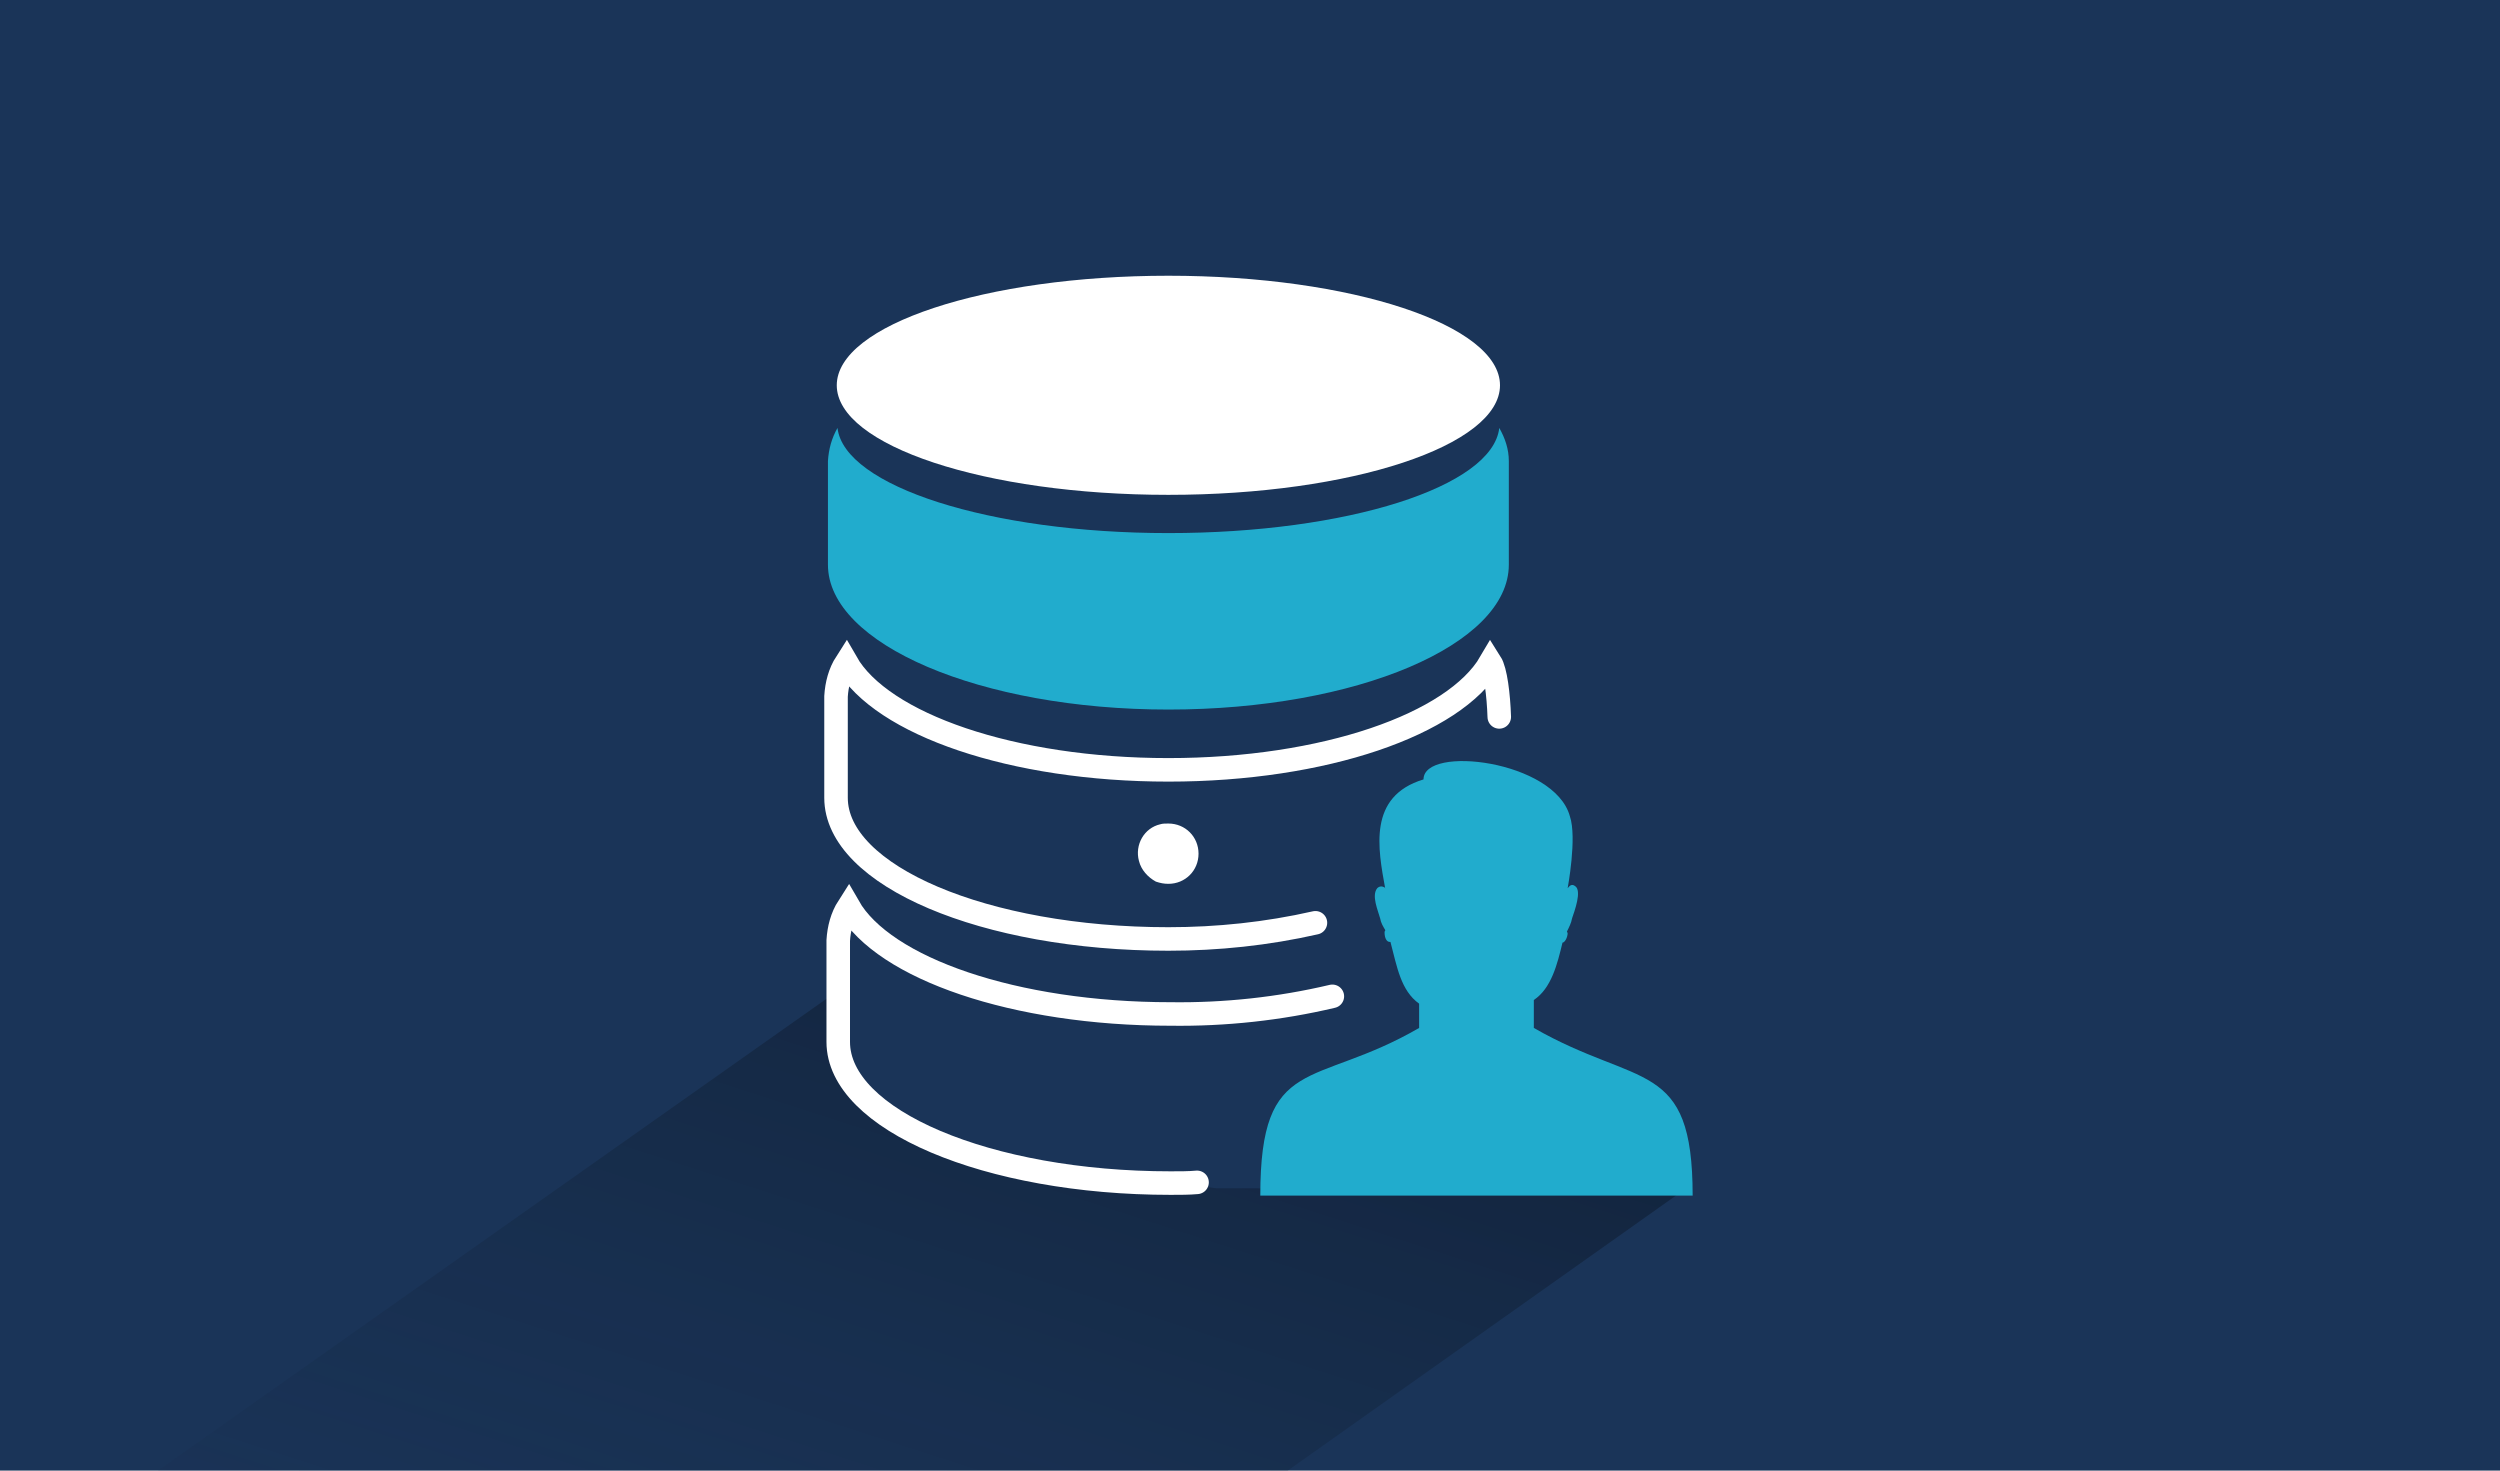 <?xml version="1.0" encoding="UTF-8"?>
<svg xmlns="http://www.w3.org/2000/svg" xmlns:xlink="http://www.w3.org/1999/xlink" version="1.1" id="Ebene_1" x="0px" y="0px" viewBox="0 0 340 200" style="enable-background:new 0 0 340 200;" xml:space="preserve">
<style type="text/css">
	.st0{fill:#1A3458;}
	.st1{clip-path:url(#SVGID_00000049216139515098042260000006818380143046202785_);}
	.st2{opacity:0.6;fill:url(#SVGID_00000089547346880343371800000015192584679850086021_);enable-background:new    ;}
	.st3{fill:#21ACCD;}
	.st4{fill:#FFFFFF;}
	.st5{fill-rule:evenodd;clip-rule:evenodd;fill:#21ACCD;}
	.st6{fill:none;stroke:#FFFFFF;stroke-width:3.2;stroke-linecap:round;stroke-miterlimit:10;}
</style>
<g id="HG_Dunkelblau">
	<rect class="st0" width="340" height="200"></rect>
</g>
<g id="Cards_Schatten">
	<g>
		<defs>
			<rect id="SVGID_1_" x="0.1" width="340" height="200"></rect>
		</defs>
		<clipPath id="SVGID_00000085246913867776191170000009568032254547140264_">
			<use xlink:href="#SVGID_1_" style="overflow:visible;"></use>
		</clipPath>
		<g style="clip-path:url(#SVGID_00000085246913867776191170000009568032254547140264_);">
			
				<linearGradient id="SVGID_00000183933082566901762410000015693610464167077796_" gradientUnits="userSpaceOnUse" x1="8.145" y1="60.146" x2="69.155" y2="263.786" gradientTransform="matrix(1.01 2.000000e-02 -2.000000e-02 -1.03 84.9 338.03)">
				<stop offset="4.000000e-02" style="stop-color:#1A3458;stop-opacity:0"></stop>
				<stop offset="1" style="stop-color:#000000"></stop>
			</linearGradient>
			
				<polygon style="opacity:0.6;fill:url(#SVGID_00000183933082566901762410000015693610464167077796_);enable-background:new    ;" points="     130.2,157 165.4,161.6 229.2,161.7 159.6,211 3.9,212.4 113.3,135.2 115.8,147.5    "></polygon>
		</g>
	</g>
</g>
<g id="Cards">
	<g>
		<path class="st3" d="M158.9,96.5c25.6,0,46.3-8.8,46.3-19.7V62.7c0-1.6-0.5-3.1-1.3-4.5c-0.9,8-20.7,14.3-45,14.3    s-44.1-6.4-45-14.3c-0.8,1.4-1.2,2.9-1.3,4.5v14.1C112.6,87.6,133.3,96.5,158.9,96.5z"></path>
		<path class="st4" d="M158.9,67.3c24.9,0,45.1-6.7,45.1-14.9s-20.2-14.9-45.1-14.9s-45.1,6.7-45.1,14.9S134,67.3,158.9,67.3z"></path>
		<path class="st4" d="M154.9,117.1c-0.6-2.2,0.7-4.5,2.9-5c0.3-0.1,0.7-0.1,1.1-0.1c2.3,0,4.1,1.8,4.1,4.1c0,2.3-1.8,4.1-4.1,4.1    c-0.6,0-1.1-0.1-1.7-0.3C156.1,119.3,155.2,118.3,154.9,117.1z"></path>
		<path class="st5" d="M208.6,136v3.8c14.3,8.2,21.6,4.1,21.6,22.8h-58.8c0-19.4,7.3-14.5,21.6-22.8v-3.3c-2.5-1.8-3-5-3.9-8.4H189    c-0.4,0-0.7-0.5-0.7-1.3c0-0.2,0.1-0.2,0.1-0.3c-0.3-0.5-0.6-1-0.7-1.6c-0.3-1.1-1.2-3.1-0.4-4.1c0.3-0.3,0.7-0.3,1-0.1    c0.1,0,0.1,0.1,0.1,0.2c-1-5.5-2.4-12.6,5.2-14.9c0-4.7,17.8-2.6,19.9,5c1,2.9-0.3,9.8-0.3,9.8c0.3-0.4,0.6-0.6,1-0.3    c1,0.6-0.1,3.5-0.4,4.4c-0.1,0.6-0.4,1.2-0.7,1.8l0.1,0.2c0,0.6-0.4,1.3-0.7,1.3C211.8,131.1,211,134.4,208.6,136L208.6,136z"></path>
		<path class="st6" d="M181.2,135.5c-7.2,1.7-14.6,2.5-22,2.4c-21.2,0-39-6.2-43.8-14.6c-0.9,1.4-1.3,3-1.4,4.6v13.8    c0,10.6,20.3,19.2,45.2,19.2c1.3,0,2.5,0,3.6-0.1"></path>
		<path class="st6" d="M203.9,97.5c-0.1-3-0.5-6.3-1.2-7.4c-4.9,8.4-22.6,14.6-43.8,14.6s-39-6.2-43.8-14.6c-0.9,1.4-1.3,3-1.4,4.6    v13.8c0,10.6,20.2,19.2,45.2,19.2c6.7,0,13.4-0.7,20-2.2"></path>
	</g>
</g>
</svg>
